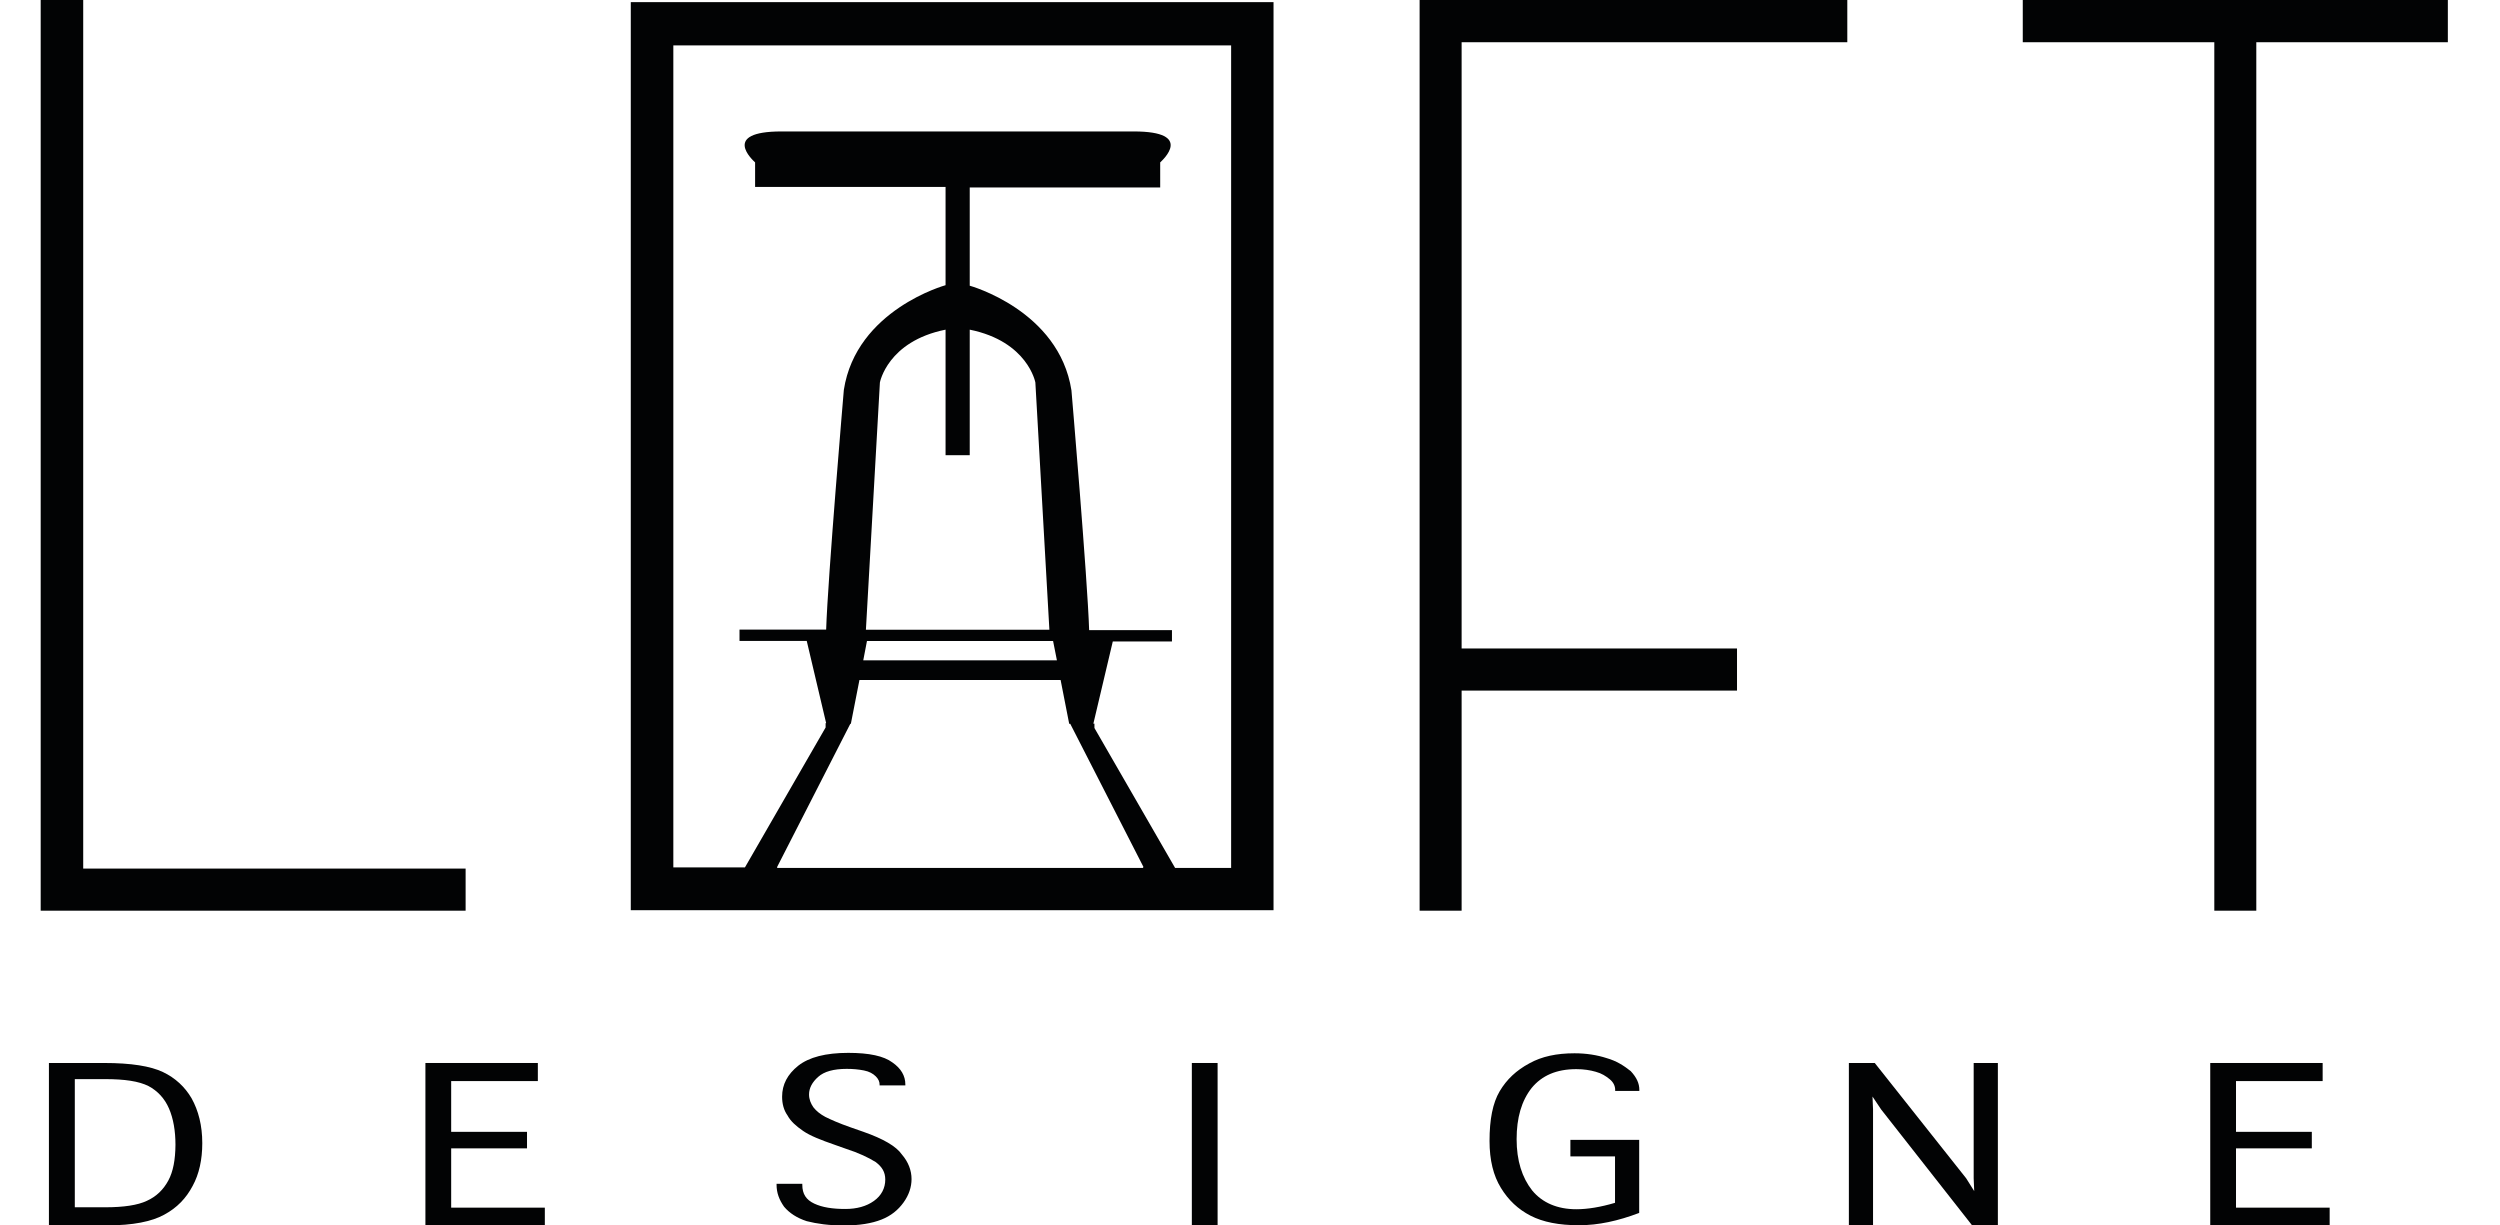 <svg width="102" height="50" viewBox="0 0 102 50" fill="none" xmlns="http://www.w3.org/2000/svg">
<path d="M6.647 43.739C6.14 43.498 5.354 43.37 4.254 43.37H1.996V49.995H4.389C5.418 49.995 6.189 49.84 6.695 49.562C7.224 49.278 7.595 48.888 7.86 48.385C8.124 47.903 8.253 47.314 8.253 46.64C8.253 45.923 8.097 45.313 7.816 44.81C7.547 44.349 7.154 43.98 6.647 43.739ZM6.868 48.165C6.669 48.534 6.383 48.818 5.989 48.995C5.618 49.171 5.046 49.257 4.297 49.257H3.052V44.028H4.281C5.095 44.028 5.666 44.114 6.06 44.312C6.431 44.51 6.717 44.815 6.895 45.227C7.073 45.639 7.159 46.142 7.159 46.709C7.154 47.314 7.067 47.796 6.868 48.165Z" fill="#020304"/>
<path d="M17.357 43.37V49.995H22.229V49.272H18.408V46.853H21.502V46.179H18.408V44.108H21.944V43.37H17.357Z" fill="#020304"/>
<path d="M35.23 46.179L34.723 46.002C34.217 45.826 33.888 45.676 33.672 45.569C33.473 45.462 33.3 45.328 33.187 45.178C33.079 45.023 33.009 44.852 33.009 44.654C33.009 44.392 33.139 44.151 33.381 43.937C33.624 43.717 34.017 43.61 34.545 43.61C34.809 43.61 35.03 43.632 35.246 43.674C35.467 43.717 35.618 43.803 35.731 43.915C35.839 44.022 35.887 44.135 35.887 44.242V44.285H36.938V44.242C36.938 43.894 36.76 43.589 36.41 43.348C36.06 43.086 35.467 42.957 34.61 42.957C33.688 42.957 33.009 43.134 32.567 43.482C32.131 43.83 31.91 44.247 31.91 44.745C31.91 45.028 31.975 45.291 32.131 45.51C32.26 45.751 32.481 45.944 32.767 46.142C33.053 46.34 33.489 46.511 34.06 46.709L34.497 46.864C35.047 47.041 35.44 47.233 35.725 47.41C35.99 47.608 36.119 47.822 36.119 48.127C36.119 48.475 35.963 48.78 35.655 48.999C35.348 49.219 34.955 49.326 34.491 49.326C33.963 49.326 33.548 49.261 33.219 49.106C32.891 48.951 32.734 48.716 32.734 48.341V48.298H31.684V48.341C31.684 48.667 31.791 48.951 31.991 49.235C32.212 49.497 32.519 49.695 32.912 49.823C33.327 49.93 33.834 50 34.427 50C35.063 50 35.569 49.914 35.963 49.759C36.356 49.604 36.642 49.368 36.863 49.063C37.084 48.758 37.191 48.432 37.191 48.105C37.191 47.758 37.062 47.41 36.798 47.105C36.566 46.768 36.038 46.463 35.23 46.179Z" fill="#020304"/>
<path d="M49.678 43.37H48.627V49.995H49.678V43.37Z" fill="#020304"/>
<path d="M65.554 43.172C65.16 43.044 64.718 42.974 64.239 42.974C63.517 42.974 62.902 43.102 62.396 43.386C61.867 43.67 61.474 44.039 61.188 44.521C60.903 45.002 60.773 45.676 60.773 46.549C60.773 47.336 60.93 47.967 61.237 48.465C61.544 48.968 61.938 49.337 62.444 49.599C62.951 49.861 63.608 49.99 64.422 49.99C65.214 49.99 66.022 49.813 66.879 49.487V46.506H64.072V47.18H65.893V49.075C65.3 49.251 64.772 49.337 64.314 49.337C63.544 49.337 62.929 49.075 62.514 48.572C62.099 48.047 61.878 47.352 61.878 46.479C61.878 45.607 62.078 44.911 62.493 44.387C62.908 43.884 63.5 43.621 64.314 43.621C64.621 43.621 64.885 43.664 65.106 43.728C65.349 43.793 65.521 43.905 65.678 44.034C65.834 44.162 65.899 44.317 65.899 44.467V44.51H66.885V44.467C66.885 44.205 66.777 43.964 66.534 43.702C66.254 43.477 65.947 43.284 65.554 43.172Z" fill="#020304"/>
<path d="M80.526 43.37V48.074L80.548 48.598L80.219 48.074L76.49 43.37H75.434V49.995H76.42V45.264L76.398 44.739L76.749 45.264L80.462 49.995H81.513V43.37H80.526Z" fill="#020304"/>
<path d="M90.178 43.37V49.995H95.05V49.272H91.229V46.853H94.322V46.179H91.229V44.108H94.764V43.37H90.178Z" fill="#020304"/>
<path d="M1.66 0V37.156H18.997V35.438H3.395V0H1.66Z" fill="#020304"/>
<path d="M82.529 0V1.723H90.344V37.156H92.057V1.723H99.872V0H82.529Z" fill="#020304"/>
<path d="M57.92 0V37.156H59.634V28.176H70.87V26.458H59.634V1.723H75.37V0H57.92Z" fill="#020304"/>
<path d="M25.736 37.136H51.96V0.087H25.736V37.136ZM46.63 35.413H31.708V35.37L34.693 29.531H34.715L35.065 27.744H43.273L43.623 29.531H43.666L46.652 35.37L46.63 35.413ZM39.565 18.571V13.45C41.936 13.931 42.243 15.606 42.243 15.606L42.815 25.694H35.329L35.9 15.606C35.9 15.606 36.208 13.926 38.579 13.45V18.571H39.565ZM35.372 26.154H42.966L43.122 26.941H35.221L35.372 26.154ZM27.45 1.853H50.23V35.413H47.945L44.653 29.703V29.526H44.609L45.402 26.171H47.816V25.71H44.437C44.372 23.618 43.715 15.928 43.715 15.928C43.208 12.658 39.565 11.657 39.565 11.657V7.649H47.336V6.626C47.422 6.541 48.743 5.363 46.258 5.363H39.851H38.293H31.885C29.406 5.363 30.721 6.541 30.808 6.626V7.627H38.579V11.636C38.579 11.636 34.936 12.636 34.429 15.906C34.429 15.906 33.772 23.602 33.707 25.689H30.172V26.149H32.915L33.707 29.505H33.685V29.681L30.393 35.391H27.472V1.853H27.45Z" fill="#020304"/>
</svg>
